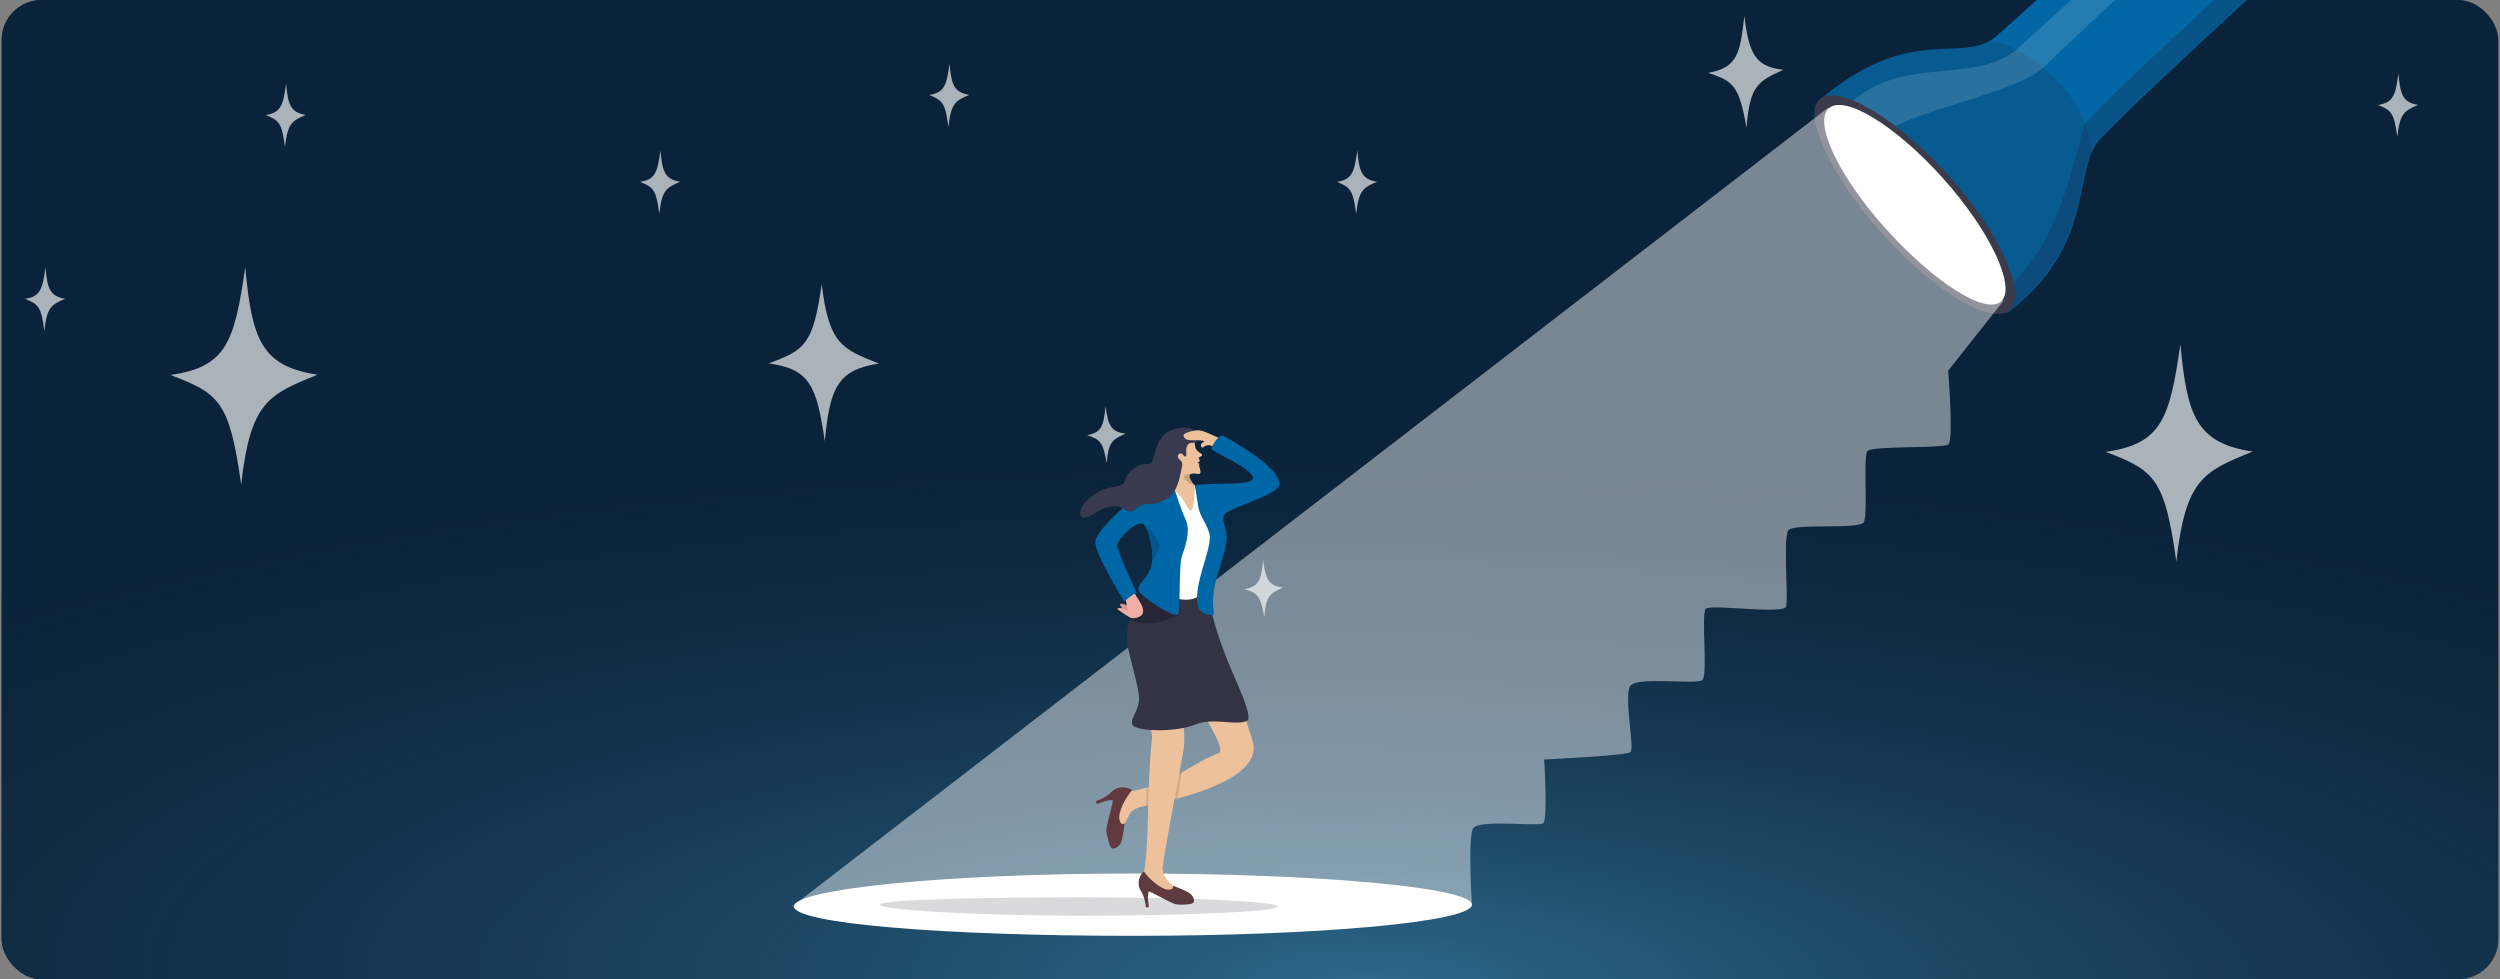 <?xml version="1.0" encoding="UTF-8"?> <svg xmlns="http://www.w3.org/2000/svg" width="748" height="293" viewBox="0 0 748 293" fill="none"><rect x="0" y="0" width="748" height="293" fill="#808080" stroke="none"/><rect x="0.5" width="747" height="293" rx="12" fill="#0B233A"></rect><rect x="0.5" width="747" height="293" rx="12" fill="url(#paint0_radial_3995_1667)"></rect><g clip-path="url(#clip0_3995_1667)"><rect x="0.5" width="746" height="293" rx="12" fill="#0B233A"></rect><rect x="0.5" width="746" height="293" rx="12" fill="url(#paint1_radial_3995_1667)"></rect><path d="M51 112.203C67.684 109.794 70.119 102.534 73.375 80C75.379 101.414 78.076 109.552 95 112.113C80.174 118.107 74.963 120.285 72.15 145C68.692 119.922 65.463 117.685 51 112.199V112.203Z" fill="white" fill-opacity="0.65"></path><path d="M630 135.203C646.684 132.794 649.119 125.534 652.375 103C654.379 124.414 657.076 132.552 674 135.113C659.174 141.107 653.963 143.285 651.15 168C647.692 142.922 644.463 140.685 630 135.199V135.203Z" fill="white" fill-opacity="0.65"></path><path d="M711.5 31.413C716.05 30.709 716.714 28.587 717.602 22C718.149 28.259 718.884 30.638 723.5 31.387C719.456 33.139 718.035 33.776 717.268 41C716.325 33.67 715.444 33.016 711.5 31.412V31.413Z" fill="white" fill-opacity="0.65"></path><path d="M191.5 54.413C196.05 53.709 196.714 51.587 197.602 45C198.149 51.26 198.884 53.638 203.5 54.387C199.456 56.139 198.035 56.776 197.268 64C196.325 56.67 195.444 56.016 191.5 54.412V54.413Z" fill="white" fill-opacity="0.65"></path><path d="M7.5 89.413C12.05 88.709 12.714 86.587 13.602 80C14.149 86.26 14.884 88.638 19.5 89.387C15.456 91.139 14.035 91.775 13.268 99C12.325 91.67 11.444 91.016 7.5 89.412V89.413Z" fill="white" fill-opacity="0.65"></path><path d="M400 54.413C404.55 53.709 405.214 51.587 406.102 45C406.649 51.26 407.384 53.638 412 54.387C407.956 56.139 406.535 56.776 405.768 64C404.825 56.67 403.944 56.016 400 54.412V54.413Z" fill="white" fill-opacity="0.65"></path><path d="M278 28.413C282.55 27.709 283.214 25.587 284.102 19C284.649 25.259 285.384 27.638 290 28.387C285.956 30.139 284.535 30.776 283.768 38C282.825 30.67 281.944 30.016 278 28.412V28.413Z" fill="white" fill-opacity="0.65"></path><path d="M79.5 34.413C84.05 33.709 84.714 31.587 85.602 25C86.149 31.259 86.884 33.638 91.5 34.387C87.456 36.139 86.035 36.776 85.268 44C84.325 36.67 83.445 36.016 79.5 34.412V34.413Z" fill="white" fill-opacity="0.65"></path><path d="M230 108.715C242.513 110.456 244.34 115.706 246.781 132C248.284 116.516 250.307 110.632 263 108.779C251.88 104.445 247.972 102.871 245.862 85C243.269 103.133 240.847 104.751 230 108.717V108.715Z" fill="white" fill-opacity="0.65"></path><path d="M440.382 270.681C440.382 275.828 394.875 280 338.739 280C282.604 280 237.548 276.346 237.548 271.199C237.548 266.052 282.604 261.361 338.739 261.361C394.875 261.361 440.382 265.533 440.382 270.68V270.681Z" fill="white"></path><path d="M565.188 70.918C576.446 83.007 588.185 90.478 595.279 92.816C598.155 93.767 600.27 93.872 601.277 93.096C623.662 75.871 621.432 56.352 625.631 45.966C626.211 44.529 626.913 43.268 627.821 42.211C636.224 32.434 700.555 -25.981 730.945 -53.731C738.994 -61.079 744.66 -66.277 746.278 -67.852C748.463 -69.976 748.319 -73.289 746.748 -77.004C741.822 -88.649 722.874 -104.246 717.736 -99.617C716.504 -98.507 710.602 -93.073 702.015 -85.153C671.134 -56.687 605.521 3.863 597.352 10.784C596.384 11.605 595.376 12.236 594.321 12.727C584.027 17.509 569.406 8.673 544.467 29.872C538.572 34.883 550.104 54.723 565.186 70.918H565.188Z" fill="#0267A4"></path><path opacity="0.17" d="M565.195 70.858C581.031 87.897 597.811 95.787 601.302 93.095C623.699 75.825 621.467 56.254 625.669 45.84C626.088 29.036 604.278 11.568 594.347 12.514C584.048 17.309 569.419 8.45 544.468 29.705C538.57 34.73 550.107 54.622 565.197 70.859L565.195 70.858Z" fill="#1F1F39"></path><path opacity="0.25" d="M594.977 92.815C597.861 93.767 599.982 93.872 600.991 93.096C623.435 75.85 621.199 56.308 625.41 45.909C625.991 44.47 626.694 43.208 627.605 42.149C636.03 32.361 700.532 -26.124 731.002 -53.907C731.69 -51.429 733.775 -53.078 734.747 -53.953C735.829 -54.926 752.093 -69.557 752.294 -70.575C752.411 -71.172 751.908 -74.661 749.515 -79.62C748.766 -78.944 747.872 -78.135 746.846 -77.208C742.569 -73.337 735.992 -67.38 728.06 -60.173C691.379 -26.837 625.688 33.229 623.848 37.147C621.418 42.312 617.501 71.908 600.887 85.737C598.06 88.09 596.167 90.476 594.976 92.815H594.977Z" fill="#1F1F39"></path><path opacity="0.14" d="M566.202 38.557C571.952 33.573 603.96 27.32 611.239 20.313C614.228 17.436 677.826 -42.748 714.702 -76.292C724.634 -85.323 732.832 -91.648 736.959 -95.404C733.575 -98.706 732.272 -99.473 729.419 -101C725.972 -97.834 718.423 -90.858 708.638 -81.82C672.386 -48.351 605.371 13.178 603.291 14.87C590.288 25.443 569.502 16.416 553.753 30.761C541.685 41.752 562.432 41.825 566.202 38.558V38.557Z" fill="white"></path><path d="M563.335 70.099C579.011 87.523 596.081 97.448 601.284 92.767C606.487 88.086 598.738 69.956 583.062 52.532C567.386 35.108 549.721 24.99 544.518 29.67C539.314 34.351 547.661 52.675 563.335 70.097V70.099Z" fill="#3B3B4C"></path><path d="M564.247 68.459C578.363 84.149 594.036 94.406 598.722 90.191C603.408 85.975 595.329 68.885 581.213 53.196C567.096 37.506 551.856 28.204 547.171 32.419C542.485 36.635 550.13 52.771 564.247 68.461V68.459Z" fill="white"></path><path opacity="0.45" d="M547.011 32.213L237 271.229H440.424C440.424 271.229 439.034 249.53 440.887 247.673C443.477 245.079 460.349 247.44 461.739 246.281C463.129 245.12 462.02 227.24 462.02 227.24C462.02 227.24 486.414 226.091 487.804 225.046C489.194 224.002 485.718 208.104 487.804 205.203C489.889 202.301 507.613 204.97 509.351 203.462C511.089 201.954 508.888 183.503 510.393 182.111C511.899 180.719 533.563 183.852 534.373 181.531C535.182 179.211 533.446 160.876 535.068 158.671C536.691 156.466 556.383 158.555 557.658 156.233C558.932 153.913 557.425 136.739 558.7 134.998C559.974 133.257 581.522 134.301 583.027 132.909C584.532 131.517 582.9 110.902 582.9 110.902L599.361 90.09L547.007 32.215L547.011 32.213Z" fill="white"></path><path d="M325.261 130.208C329.601 129.41 330.163 127.49 330.785 121.57C331.528 127.145 332.318 129.244 336.773 129.743C332.956 131.457 331.614 132.079 331.132 138.564C329.971 132.046 329.102 131.495 325.261 130.208Z" fill="white" fill-opacity="0.65"></path><path d="M372.405 176.257C376.745 175.459 377.308 173.539 377.929 167.619C378.672 173.194 379.462 175.293 383.918 175.792C380.101 177.506 378.759 178.128 378.277 184.613C377.115 178.095 376.246 177.544 372.405 176.257Z" fill="white" fill-opacity="0.65"></path><path d="M511.102 21.8C519.577 20.232 520.675 16.451 521.886 4.803C523.338 15.772 524.88 19.901 533.577 20.885C526.124 24.26 523.506 25.483 522.562 38.243C520.294 25.419 518.598 24.332 511.101 21.8H511.102Z" fill="white" fill-opacity="0.65"></path><path d="M374.872 222.066C378.295 235.419 342.437 241.031 341.067 241.486C339.358 242.053 338.384 242.75 337.907 243.804L336.013 247.277L332.601 243.105C332.601 243.105 333.592 237.608 336.516 237.099C352.206 234.363 352.881 230.19 364.737 225.24C367.215 224.204 357.061 208.947 357.061 208.947C356.835 208.136 353.348 201.893 352.735 201.319C351.101 199.792 347.71 188.764 353.429 188.395C362.838 187.79 365.229 193.337 365.229 193.337C365.229 193.337 373.901 218.275 374.872 222.066Z" fill="#ECC19C"></path><path d="M338.321 236.14C337.301 235.667 334.833 234.854 332.734 236.792C330.74 238.857 327.845 239.718 327.845 239.718L328.177 240.583C328.177 240.583 331.969 238.973 332.985 239.499C332.812 241.075 330.757 247.635 331.028 248.907C331.298 250.18 331.957 253.656 332.707 253.839C333.457 254.022 334.891 253.418 335.443 251.998C335.994 250.577 336.464 246.591 336.464 246.591C336.464 246.591 336.427 246.397 336.256 246.452C335.865 246.574 335.203 246.745 334.913 245.029C334.53 242.759 337.018 238.385 338.45 236.753C338.623 236.556 338.559 236.25 338.321 236.14Z" fill="#603A3E"></path><path d="M349.541 190.934C350.649 191.754 352.022 202.493 352.029 202.52C352.862 205.587 355.019 219.441 354.138 224.262C353.003 230.482 347.793 258.06 347.844 259.796C347.895 261.532 348.609 262.892 350.759 264.889C350.781 264.909 350.803 264.928 350.825 264.947C351.744 265.665 350.985 267.121 349.87 266.78L345.164 265.34C345.055 265.307 344.953 265.257 344.86 265.191L342.432 263.46C342.135 263.248 341.193 266.063 341.994 262.533C344.039 253.522 343.037 234.92 344.67 221.092C344.989 218.383 340.753 202.488 339.908 198.442C339.608 197.005 339.709 191.177 342.017 190.296C344.326 189.415 348.723 190.335 349.536 190.936L349.541 190.934Z" fill="#ECC19C"></path><path d="M343.796 266.707C344.748 267.049 347.533 268.626 349.67 269.668C350.623 270.133 351.446 270.493 351.923 270.586C351.971 270.596 352.013 270.603 352.054 270.608C353.405 270.747 356.397 270.708 356.984 270.155C357.573 269.602 357.147 268.108 355.893 267.217C355.367 266.844 354.44 266.405 353.542 266.023C352.624 265.629 351.738 265.296 351.341 265.149C351.202 265.098 351.124 265.071 351.124 265.071C351.124 265.071 350.937 265.062 350.949 265.232C350.976 265.62 350.986 266.269 349.337 266.155C347.146 266.004 343.64 262.708 342.464 261.028C342.328 260.835 342.046 260.823 341.9 261.006C341.242 261.827 339.906 263.944 341.242 266.335C342.706 268.638 342.857 271.504 342.857 271.504L343.73 271.389C343.73 271.389 343.086 267.526 343.798 266.705L343.796 266.707Z" fill="#603A3E"></path><path d="M338.854 216.908C339.75 218.724 351.399 219.318 357.625 216.773C363.19 214.497 370.306 217.45 373.432 215.479C374.787 210.935 363.601 194.583 361.602 177.581C354.379 180.526 342.542 175.068 342.542 175.068C342.542 175.068 342.479 175.185 342.365 175.402C341.708 176.665 339.37 181.286 338.058 185.615C337.533 187.347 337.174 189.03 337.152 190.434C337.084 194.512 340.045 202.391 340.746 208.121C341.27 212.421 337.849 214.87 338.857 216.907L338.854 216.908Z" fill="#333344"></path><path d="M354.489 143.687L357.797 145.318L362.959 162.642C362.959 162.642 361.873 173.405 359.543 177.249C356.512 182.25 345.902 177.296 346.299 176.159C349.941 165.731 350.56 143.838 350.56 143.838L354.489 143.687Z" fill="white"></path><path opacity="0.28" d="M338.057 185.616C344.285 188.536 352.667 183.966 352.667 183.966L343.543 176.388L342.364 175.402C341.707 176.665 339.369 181.286 338.057 185.616Z" fill="#070716"></path><path opacity="0.17" d="M341.286 149.23C347.272 148.931 349.78 147.721 351.078 145.201C351.097 145.165 351.116 145.128 351.134 145.092L351.041 145.08L348.095 144.702C346.05 145.779 343.667 147.392 341.286 149.231V149.23Z" fill="#070716"></path><path opacity="0.11" d="M353.525 231.14C353.284 232.921 352.524 238.911 352.227 238.979C351.874 239.059 351.409 239.171 351.409 239.171L352.787 231.604L353.525 231.139V231.14Z" fill="#070716"></path><path opacity="0.11" d="M343.715 235.456C343.474 237.237 343.606 240.94 343.57 240.975C343.217 241.055 342.729 241.131 342.729 241.131L343.076 235.66L343.713 235.456H343.715Z" fill="#070716"></path><path d="M336.081 182.676C336.081 182.676 335.682 181.685 335.227 181.237C335.078 181.09 335.14 180.716 335.341 180.657C336.298 180.372 338.16 181.889 338.16 181.889L338.871 182.955L337.425 183.488L336.081 182.678V182.676Z" fill="url(#paint2_linear_3995_1667)"></path><path d="M339.548 177.632C339.548 177.632 341.703 181.047 341.743 181.4C341.782 181.753 342.248 182.561 341.902 183.53C341.647 184.243 340.185 185.198 338.438 184.903C337.953 184.82 334.104 182.22 334.267 182.136C334.903 181.756 335.843 181.824 337.332 182.836C337.291 181.347 336.694 179.002 336.694 179.002L335.911 177.644L338.045 176.492L339.548 177.631V177.632Z" fill="#EFAEA6"></path><path d="M327.692 162.157C327.757 166.196 336.388 179.927 336.388 179.927C339.569 177.257 340.113 177.425 340.151 177.441C340.059 177.249 334.034 164.661 334.323 163.048C334.73 160.748 340.319 155.468 342.058 156.872C343.494 158.033 345.116 163.974 344.67 168.124C344.577 169.001 344.388 169.799 344.088 170.454C342.362 174.203 340.376 174.588 340.682 176.551C340.989 178.515 351.377 184.933 352.343 183.886C353.308 182.837 352.633 169.619 353.58 166.579C354.425 163.874 356.477 158.971 354.663 155.243C353.324 152.495 351.547 146.76 350.705 143.933C350.691 143.889 350.68 143.848 350.668 143.807C350.388 142.871 350.221 142.285 350.221 142.285C349.449 142.533 348.573 142.92 347.63 143.417C345.524 144.529 343.066 146.19 340.612 148.086C334.124 153.097 327.652 159.742 327.691 162.157H327.692Z" fill="#0067A7"></path><path opacity="0.17" d="M344.671 168.124C345.561 166.562 346.828 164.201 346.876 163.299C346.952 161.902 344.772 158.469 342.06 156.872C343.495 158.031 345.119 163.974 344.671 168.124Z" fill="#070716"></path><path d="M361.761 159.3C363.027 162.835 358.392 171.75 358.163 178.379C358.158 178.467 358.157 178.554 358.155 178.642C358.136 179.771 358.25 180.828 358.55 181.777C358.956 183.063 360.909 183.952 362.189 184.046C363.068 184.112 363.326 183.917 363.16 182.995C361.651 174.676 367.351 166.464 366.995 159.935C366.936 158.89 366.087 156.648 366.026 155.485C365.999 155.015 366.04 154.593 366.203 154.26C366.279 154.105 366.421 153.846 366.717 153.608C369.437 151.433 382.493 147.896 382.771 145.084C383.301 139.736 367.418 131.188 366.216 130.482C364.718 129.601 362.807 133.279 362.382 134.139C361.958 134.999 377 141.043 374.605 143.555C373.108 145.124 367.979 144.362 357.33 145.077C357.349 145.123 357.649 145.813 357.802 147.102C357.916 148.076 358.192 149.253 358.359 150.599C358.834 154.448 360.259 155.11 361.761 159.297V159.3Z" fill="#0067A7"></path><path d="M351.454 146.822C351.498 146.859 351.542 146.894 351.586 146.932C355.221 149.876 354.938 152.619 356.436 152.716C357.037 152.753 357.711 146.404 357.317 145.389C357.263 145.252 357.19 145.104 357.102 144.95C356.547 143.967 355.469 142.718 356.012 142.071C356.234 141.81 356.558 141.706 356.913 141.679C357.677 141.622 358.58 141.929 358.877 141.778C359.749 141.335 358.595 139.683 358.788 139.081C358.989 138.468 358.7 138.664 358.527 138.584C358.093 138.382 358.459 138.329 358.772 138.141C359.242 137.856 358.817 137.589 358.687 137.134C358.556 136.681 359.462 136.72 359.652 136.237C359.841 135.753 359.116 135.731 358.257 134.877C357.264 133.89 357.696 133.053 357.305 131.957C357.27 131.856 357.227 131.755 357.175 131.648L351.674 133.666L350.907 137.457C350.907 137.457 347.043 143.081 351.454 146.822Z" fill="#ECC19C"></path><path d="M323.947 154.834C325.703 156.044 331.701 148.756 336.687 152.544C338.659 154.043 340.071 151.772 341.878 150.995C342.175 150.866 342.482 150.779 342.803 150.754C344.015 150.66 344.719 150.847 345.754 150.654C345.995 150.609 346.253 150.543 346.542 150.448C346.781 150.37 347.039 150.27 347.324 150.148C347.84 149.924 348.443 149.618 349.166 149.201C349.928 148.763 350.547 148.147 351.058 147.429C351.058 147.429 351.058 147.429 351.058 147.427C351.075 147.404 351.094 147.378 351.109 147.354C352.933 144.729 353.32 140.815 353.692 139.378C353.816 138.893 353.7 138.214 353.335 137.879C352.845 137.431 352.202 136.882 352.466 136.21C352.713 135.583 353.532 135.529 353.792 135.894C354.445 136.81 355.07 136.99 354.944 135.665C354.739 133.491 355.492 132.788 356.075 132.569C356.451 132.427 356.853 132.569 357.559 132.423C357.923 132.349 358.265 131.839 358.265 131.839C358.63 130.816 358.004 129.83 357.729 129.404C356.428 127.376 353.098 127.644 350.058 128.893C345.756 130.662 345.43 137.494 344.437 138.465C343.446 139.437 342.201 138.031 339.47 139.986C336.283 142.272 337.026 144.003 335.911 144.887C334.935 145.659 332.85 145.557 330.474 146.343C326.418 147.687 321.17 152.929 323.936 154.835L323.947 154.834Z" fill="#39394F"></path><path opacity="0.17" d="M354.25 142.745C354.272 143.208 355.384 144.578 357.051 144.982C356.474 143.999 355.36 142.747 355.915 142.105C356.143 141.846 356.477 141.744 356.842 141.718C354.459 141.734 354.228 142.263 354.25 142.745Z" fill="#070716"></path><path d="M354.099 130.351C354.5 132.456 357.856 131.398 359.784 131.85C359.983 131.896 360.117 131.935 360.204 131.972C360.808 132.225 359.009 132.321 359.343 133.525C359.705 134.82 360.655 132.349 362.702 133.53C363.111 132.776 363.786 131.656 364.526 130.965C361.936 129.823 359.537 128.474 357.758 128.766C355.487 129.138 353.987 129.755 354.101 130.351H354.099Z" fill="#ECC19C"></path><path opacity="0.18" d="M263.313 270.699C263.313 272.211 291.38 273.97 323.719 273.97C356.058 273.97 382.273 272.743 382.273 271.229C382.273 269.714 356.057 268.488 323.719 268.488C291.381 268.488 263.313 269.184 263.313 270.699Z" fill="#32323F"></path></g><defs><radialGradient id="paint0_radial_3995_1667" cx="0" cy="0" r="1" gradientUnits="userSpaceOnUse" gradientTransform="translate(408.583 293) rotate(-89.395) scale(304.206 1098.04)"><stop stop-color="#57C1EE" stop-opacity="0.44"></stop><stop offset="0.522" stop-color="#1D4468" stop-opacity="0"></stop></radialGradient><radialGradient id="paint1_radial_3995_1667" cx="0" cy="0" r="1" gradientUnits="userSpaceOnUse" gradientTransform="translate(408.037 293) rotate(-89.396) scale(304.206 1096.58)"><stop stop-color="#57C1EE" stop-opacity="0.44"></stop><stop offset="0.522" stop-color="#1D4468" stop-opacity="0"></stop></radialGradient><linearGradient id="paint2_linear_3995_1667" x1="338.526" y1="181.542" x2="335.438" y2="182.289" gradientUnits="userSpaceOnUse"><stop stop-color="#EFAEA6"></stop><stop offset="0.14" stop-color="#EDAFA6"></stop><stop offset="0.17" stop-color="#EBB1A7"></stop><stop offset="0.25" stop-color="#E4A099"></stop><stop offset="0.3" stop-color="#DF9490"></stop></linearGradient><clipPath id="clip0_3995_1667"><rect x="0.5" width="746" height="293" rx="9" fill="white"></rect></clipPath></defs></svg> 